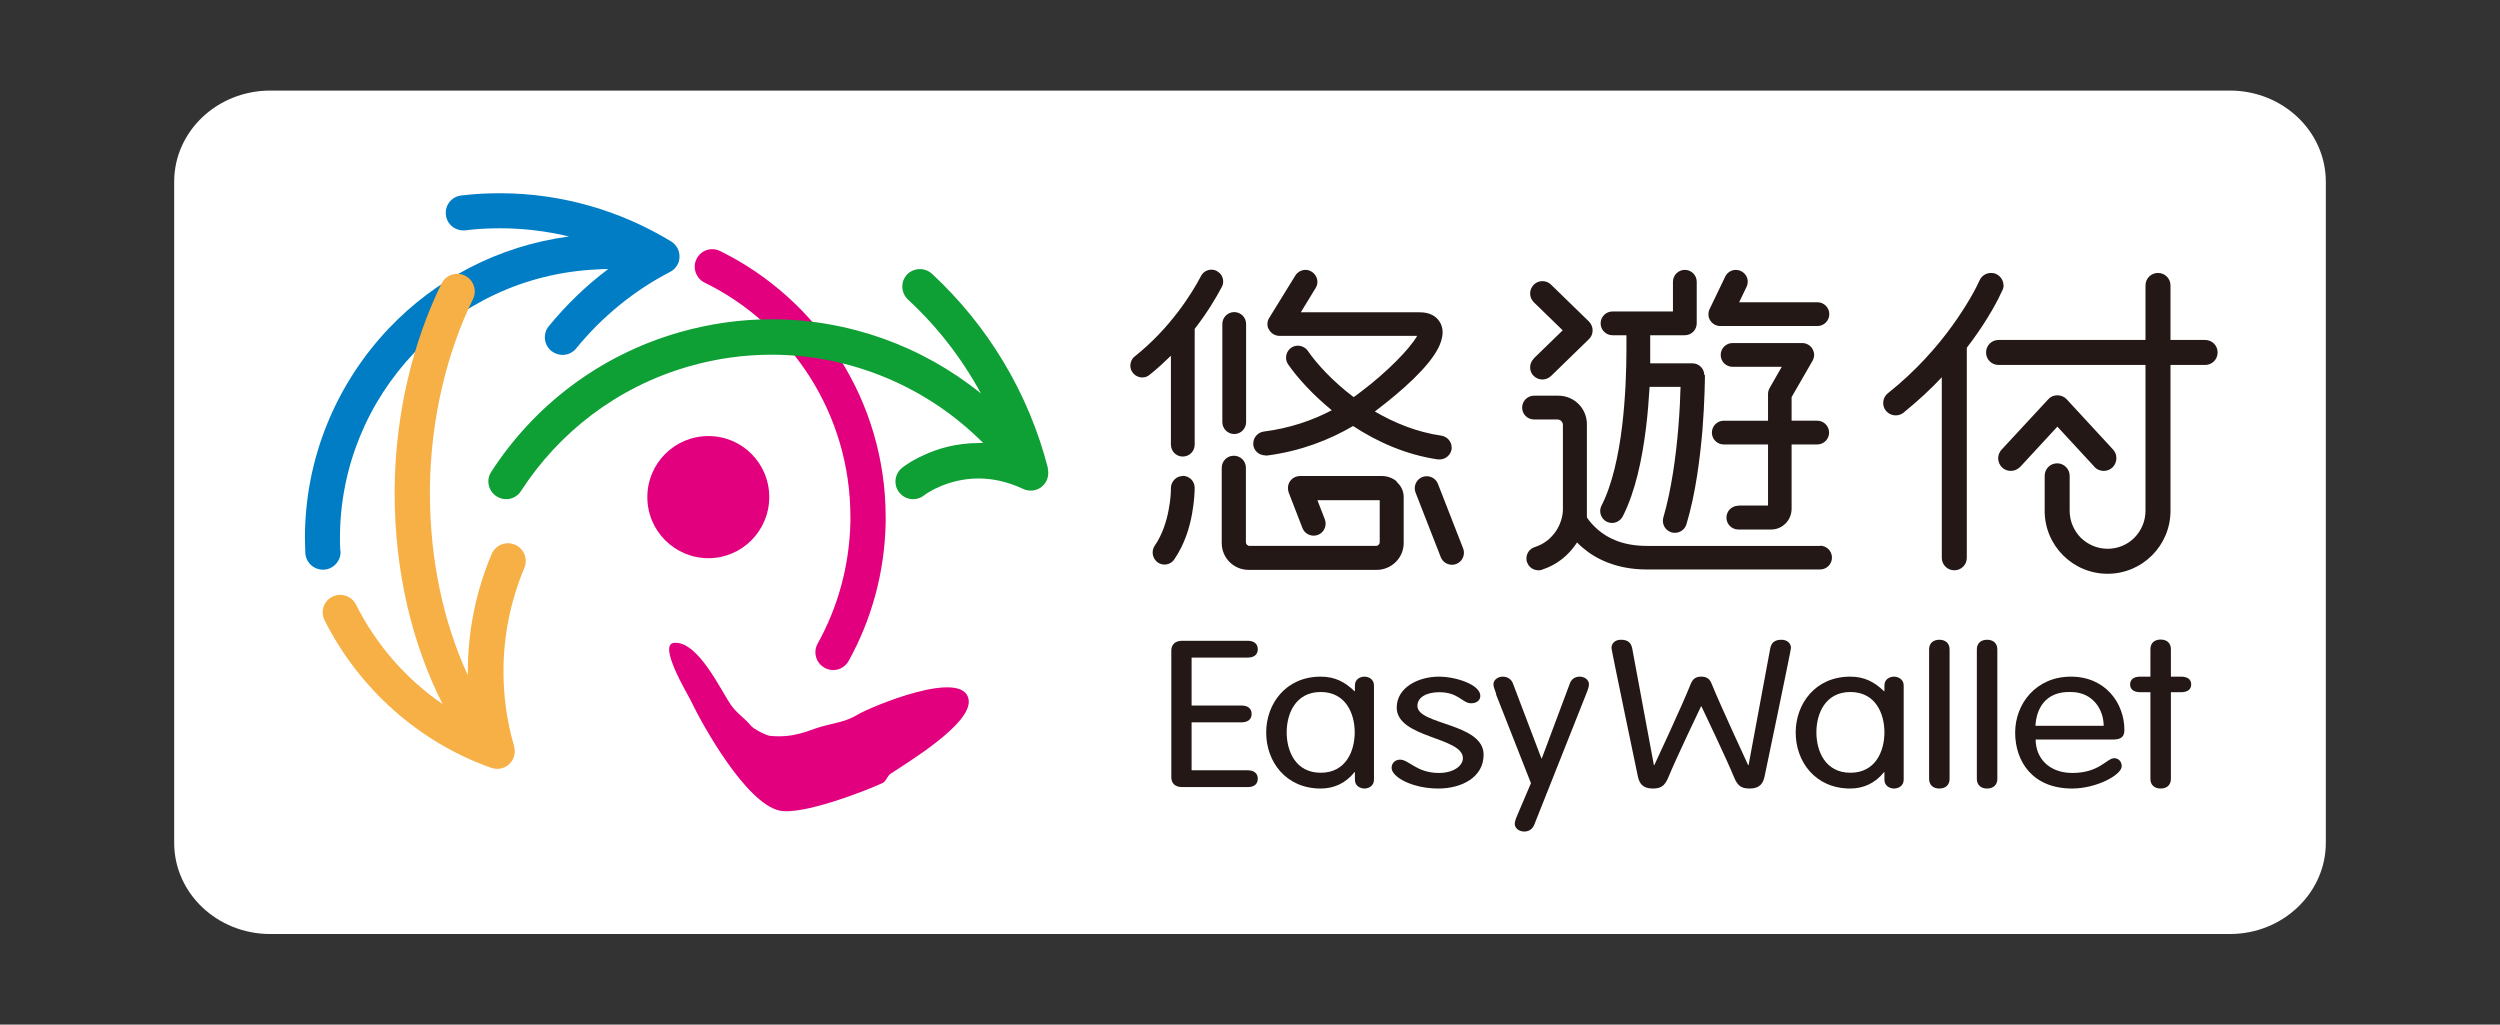 <?xml version="1.0" encoding="UTF-8"?>
<svg id="_圖層_1" data-name="圖層 1" xmlns="http://www.w3.org/2000/svg" viewBox="0 0 122 50">
  <rect x="0" y="0" width="122" height="50" fill="#333333" stroke="none"/>
  <defs>
    <style>
      .cls-1 {
        fill: #f6b046;
      }

      .cls-1, .cls-2, .cls-3, .cls-4, .cls-5, .cls-6 {
        stroke-width: 0px;
      }

      .cls-2 {
        fill: #231815;
      }

      .cls-3 {
        fill: #e3007f;
      }

      .cls-4 {
        fill: #007dc5;
      }

      .cls-5 {
        fill: #0e9f35;
      }

      .cls-6 {
        fill: #fff;
      }
    </style>
  </defs>
  <path class="cls-6" d="M108.82,4.42H13.19c-2.59,0-4.69,1.99-4.69,4.45v32.26c0,2.46,2.1,4.45,4.69,4.45h95.63c2.58,0,4.68-2,4.68-4.45V8.87c0-2.46-2.1-4.45-4.68-4.45Z"/>
  <g>
    <path class="cls-2" d="M74.85,17.5c-.12.12-.18.27-.18.43s.06.3.17.41c.12.12.27.18.43.18h0c.15,0,.3-.06.42-.17l1.85-1.8c.12-.11.18-.27.18-.43s-.07-.32-.18-.43l-1.85-1.8c-.11-.11-.26-.17-.42-.17s-.31.06-.43.18c-.11.12-.17.27-.17.42,0,.16.06.31.18.43h0s1.41,1.37,1.41,1.37l-1.41,1.37s0,0,0,0M61.75,22.23s.05,0,.08,0c1.63-.21,3.04-.76,4.2-1.44,1.16.76,2.56,1.4,4.14,1.63.03,0,.06,0,.09,0,.28,0,.53-.21.58-.5,0-.03,0-.05,0-.08,0-.29-.21-.53-.5-.58-1.19-.17-2.29-.62-3.25-1.18,0,0,.02-.01.03-.02,1.33-1.01,2.6-2.15,3.07-3.08.1-.2.2-.45.21-.76h0c0-.11-.02-.24-.07-.37-.08-.2-.24-.38-.44-.48-.19-.1-.4-.13-.62-.13h-5.79l.72-1.18c.06-.09.09-.2.09-.3,0-.19-.1-.39-.28-.5-.09-.06-.2-.09-.3-.09-.19,0-.39.1-.5.28l-1.27,2.06c-.06.09-.09.2-.09.3,0,.1.02.2.08.28.1.18.3.3.51.3h6.72c-.2.34-.57.78-1.03,1.24-.51.51-1.12,1.04-1.72,1.49-.11.09-.23.17-.35.26-1.04-.78-1.82-1.65-2.24-2.26-.11-.16-.3-.25-.48-.25-.12,0-.23.03-.33.1-.16.11-.25.3-.25.48,0,.11.03.23.1.33h0c.45.65,1.18,1.46,2.13,2.24-.95.5-2.06.88-3.32,1.04-.29.04-.51.29-.51.58,0,.03,0,.05,0,.08.04.29.29.5.58.5M59.65,20.6c0,.32.26.58.58.58s.58-.26.58-.58v-4.79c0-.32-.26-.58-.58-.58s-.58.26-.58.58v4.79ZM83.95,15.91h4.74c.32,0,.58-.26.58-.58s-.26-.58-.58-.58h-3.82l.36-.75c.04-.08.06-.17.06-.25,0-.22-.12-.42-.33-.52-.08-.04-.17-.06-.25-.06-.21,0-.42.12-.52.33l-.76,1.58c-.04.08-.06.17-.06.25,0,.11.03.22.09.31.11.17.29.27.49.27M83.17,18.31c0-.32-.26-.58-.58-.58h-2.06c0-.24,0-.47,0-.66,0-.29,0-.53,0-.71h1.69c.15,0,.3-.06.41-.17.11-.11.17-.26.17-.41v-2.03c0-.32-.26-.58-.58-.58s-.58.26-.58.58v1.45h-2.95c-.32,0-.58.26-.58.58s.26.58.58.58h.68c0,.18,0,.42,0,.71h0c0,.91-.04,2.3-.21,3.72-.17,1.42-.49,2.89-1.01,3.89-.04.08-.06.17-.06.26,0,.21.12.42.32.52.08.04.18.06.26.06.21,0,.41-.12.52-.32.62-1.22.94-2.78,1.13-4.28.09-.71.14-1.4.18-2.04h1.51c-.01.47-.04,1.18-.11,2.01-.11,1.34-.33,3-.73,4.37-.02.05-.02.11-.02.16,0,.25.16.48.42.56.06.02.11.02.17.02.25,0,.48-.16.56-.42.45-1.5.66-3.21.78-4.6.11-1.39.12-2.49.12-2.69M84.83,24.68c-.32,0-.58.26-.58.58s.26.58.58.58h1.6c.56,0,1-.46,1-1.01v-3.14h1.25c.32,0,.58-.26.58-.58s-.26-.58-.58-.58h-1.25v-1.15l1.02-1.77c.05-.09.08-.19.08-.29s-.03-.2-.08-.29c-.1-.18-.3-.29-.5-.29h-3.4c-.32,0-.58.26-.58.58s.26.58.58.58h2.4l-.59,1.03c-.05.09-.08.19-.08.29v1.31h-2.16c-.32,0-.58.26-.58.58s.26.58.58.58h2.16v2.98h-1.44ZM59.39,13.23h0c-.09-.05-.18-.07-.27-.07-.21,0-.41.11-.51.31-.46.87-1.49,2.53-3.23,3.92-.14.11-.22.28-.22.45,0,.13.04.26.13.36.11.14.28.22.45.22.13,0,.26-.04.36-.13.38-.3.72-.62,1.04-.93v4.34c0,.32.26.58.58.58s.58-.26.58-.58v-5.65c.62-.8,1.05-1.53,1.32-2.04.05-.09.07-.18.07-.27,0-.21-.11-.41-.31-.51M70.17,23.61c-.09-.23-.31-.37-.55-.37-.07,0-.14.01-.21.04-.23.09-.37.31-.37.55,0,.07.01.14.04.21l1.23,3.15c.09.23.31.37.55.37.07,0,.14-.01.21-.04.23-.09.37-.31.37-.55,0-.07-.01-.14-.04-.21l-1.23-3.15ZM88.82,26.64h-8.45c-1.21,0-1.93-.4-2.38-.78-.27-.23-.46-.47-.55-.61v-4.55c0-.77-.62-1.39-1.39-1.39h-1.19c-.32,0-.58.26-.58.58s.26.58.58.58h1.14c.15,0,.27.12.27.27v4.12c0,.31-.11.72-.34,1.06-.24.35-.57.63-1.04.78-.25.08-.4.31-.4.55,0,.06,0,.12.03.18.08.25.31.4.55.4.06,0,.12,0,.18-.03.73-.23,1.29-.71,1.65-1.24.02-.03.04-.06.06-.09.08.09.17.17.28.26.62.54,1.65,1.06,3.12,1.06h8.46c.32,0,.58-.26.58-.58s-.26-.58-.58-.58M57.72,23.23h0c-.32,0-.58.27-.58.59h0v.02c0,.08,0,.5-.11,1.04-.1.55-.31,1.22-.68,1.75-.07.1-.1.22-.1.33,0,.19.09.37.25.49.1.07.22.1.33.1.19,0,.37-.09.48-.26.5-.73.74-1.54.86-2.2.12-.65.13-1.15.13-1.27,0-.01,0-.02,0-.02,0-.32-.26-.58-.59-.58M102.2,22.78c.12.13.29.2.46.2.15,0,.3-.05.42-.16.13-.12.2-.29.2-.46,0-.15-.05-.3-.16-.42l-2.26-2.45c-.12-.13-.28-.2-.46-.2s-.34.07-.45.2l-2.27,2.45c-.11.12-.17.27-.17.42,0,.17.07.34.2.46.12.11.27.16.42.16.17,0,.33-.07.46-.2,0,0,0,0,0,0l1.81-1.96,1.81,1.96ZM97.77,13.93c0-.23-.13-.45-.36-.56-.08-.04-.17-.05-.25-.05-.23,0-.45.13-.55.35h0c-.18.4-.62,1.23-1.35,2.24-.73,1.01-1.76,2.19-3.13,3.28-.15.12-.23.3-.23.47,0,.14.04.27.13.38.12.15.3.23.48.23.13,0,.27-.04.38-.13.7-.57,1.33-1.15,1.87-1.73v8.81c0,.34.27.61.61.61s.61-.27.61-.61v-10.25c.09-.12.18-.24.27-.36.79-1.08,1.26-1.98,1.47-2.45.04-.08.06-.17.06-.25M107.61,16.59h-1.69v-2.66c0-.34-.27-.61-.61-.61s-.61.27-.61.61v2.66h-7.17c-.34,0-.61.27-.61.61s.27.61.61.61h7.17v7.12c0,.51-.21.97-.54,1.31-.34.34-.8.54-1.31.54s-.97-.21-1.31-.54c-.33-.34-.54-.8-.54-1.31v-1.71c0-.33-.27-.61-.61-.61s-.61.27-.61.61v1.71c0,1.7,1.38,3.07,3.07,3.07,1.7,0,3.07-1.38,3.07-3.07v-7.12h1.69c.34,0,.61-.27.61-.61s-.27-.61-.61-.61M68.17,23.5h0c-.2-.17-.46-.27-.73-.27h-4c-.33,0-.59.26-.59.59,0,.08.02.15.04.22l.67,1.73c.09.23.31.37.55.37.07,0,.14-.01.21-.04.23-.09.37-.31.37-.55,0-.07-.01-.14-.04-.21l-.36-.93h3.04v2.05c0,.1-.08.18-.18.18h-6.17c-.1,0-.18-.08-.18-.18v-3.63c0-.33-.26-.59-.59-.59s-.59.26-.59.59v3.67c0,.73.59,1.31,1.31,1.31h6.25c.73,0,1.32-.59,1.32-1.31v-2.25c0-.3-.15-.57-.35-.74"/>
    <path class="cls-2" d="M58.15,37.59h2.74c.28,0,.49.13.49.41s-.2.41-.49.41h-3.2c-.37,0-.53-.21-.53-.48v-6.18c0-.27.16-.48.53-.48h3.2c.28,0,.49.13.49.41s-.2.41-.49.41h-2.74v2.34h2.44c.28,0,.49.13.49.41s-.21.41-.49.41h-2.44v2.34Z"/>
    <path class="cls-2" d="M67.05,38.05c0,.31-.27.43-.46.43-.21,0-.47-.12-.47-.43v-.37h-.02c-.43.54-1,.8-1.65.8-1.71,0-2.66-1.32-2.66-2.73s.96-2.73,2.66-2.73c.7,0,1.18.26,1.65.71h.02v-.28c0-.31.26-.43.47-.43.19,0,.46.12.46.43v4.6ZM64.45,37.71c1.23,0,1.66-1.06,1.66-1.97s-.43-1.97-1.66-1.97-1.66,1.06-1.66,1.97.43,1.97,1.66,1.97"/>
    <path class="cls-2" d="M70.22,33.02c.83,0,2.02.39,2.02.94,0,.19-.15.36-.45.36-.43,0-.6-.54-1.56-.54-.57,0-1.06.22-1.06.67,0,.93,3.23.83,3.23,2.38,0,1.11-1.08,1.65-2.21,1.65-1.27,0-2.28-.56-2.28-1.01,0-.24.19-.4.41-.4.44,0,.81.65,1.9.65.73,0,1.17-.36,1.17-.72,0-1.04-3.23-.98-3.23-2.47,0-.98,1.05-1.51,2.06-1.51"/>
    <path class="cls-2" d="M73.02,33.88c-.11-.3-.14-.39-.14-.49,0-.22.23-.37.45-.37.25,0,.43.14.5.33l1.39,3.66h.02l1.37-3.66c.07-.19.23-.33.48-.33.23,0,.45.15.45.37,0,.1-.02.19-.14.49l-2.53,6.37c-.08.19-.24.33-.49.33-.23,0-.46-.15-.46-.37,0-.1.02-.19.15-.49l.64-1.5-1.71-4.35Z"/>
    <path class="cls-2" d="M82.51,33.37c.11-.26.26-.35.51-.35s.41.09.51.35c.41,1.02,1.78,3.97,1.78,3.97h.02l1.06-5.71c.06-.29.24-.41.55-.41.28,0,.46.18.46.4,0,.11-1.29,6.28-1.29,6.28-.07.31-.22.58-.72.58-.39,0-.59-.1-.78-.58-.36-.88-1.58-3.43-1.58-3.43h-.02s-1.22,2.55-1.58,3.43c-.19.48-.4.58-.78.58-.5,0-.65-.27-.72-.58,0,0-1.29-6.17-1.29-6.28,0-.22.17-.4.46-.4.31,0,.49.12.55.41l1.06,5.71h.02s1.38-2.95,1.78-3.97"/>
    <path class="cls-2" d="M92.9,38.05c0,.31-.27.43-.47.43-.2,0-.47-.12-.47-.43v-.37h-.02c-.43.54-1,.8-1.65.8-1.71,0-2.66-1.32-2.66-2.73s.96-2.73,2.66-2.73c.7,0,1.18.26,1.65.71h.02v-.28c0-.31.26-.43.47-.43.19,0,.47.12.47.43v4.6ZM90.3,37.71c1.23,0,1.66-1.06,1.66-1.97s-.43-1.97-1.66-1.97-1.66,1.06-1.66,1.97.43,1.97,1.66,1.97"/>
    <path class="cls-2" d="M95.14,38.01c0,.29-.19.47-.5.47s-.5-.18-.5-.47v-6.32c0-.29.19-.47.5-.47s.5.18.5.47v6.32Z"/>
    <path class="cls-2" d="M97.47,38.01c0,.29-.19.47-.5.47s-.5-.18-.5-.47v-6.32c0-.29.19-.47.5-.47s.5.18.5.47v6.32Z"/>
    <path class="cls-2" d="M99.34,36.09c0,.91.66,1.63,1.79,1.63,1.33,0,1.67-.72,2.05-.72.18,0,.36.14.36.39,0,.43-1.24,1.09-2.42,1.09-1.93,0-2.78-1.32-2.78-2.73s1.02-2.73,2.72-2.73,2.61,1.31,2.61,2.6c0,.31-.13.47-.56.47h-3.77ZM102.66,35.42c0-.76-.5-1.65-1.61-1.65-1.24-.04-1.68.83-1.72,1.65h3.32Z"/>
    <path class="cls-2" d="M104.94,31.68c0-.29.19-.47.5-.47s.5.18.5.47v1.34h.49c.33,0,.5.14.5.38s-.17.38-.5.38h-.49v4.23c0,.29-.19.47-.5.47s-.5-.18-.5-.47v-4.23h-.49c-.33,0-.5-.14-.5-.38s.17-.38.5-.38h.49v-1.34Z"/>
    <path class="cls-3" d="M32.92,31.37c1.16-.07,2.26,2.33,2.75,3.03.32.45.63.6.98,1.02.12.15.73.47.93.49,1.17.12,1.91-.28,2.46-.44.75-.21,1.21-.23,1.84-.61.6-.36,5.14-2.27,5.39-.72.19,1.19-3.08,3.12-3.81,3.62-.16.1-.21.37-.39.45-.81.38-3.97,1.61-5.06,1.34-1.61-.4-3.67-4.04-4.34-5.44-.11-.23-1.6-2.7-.76-2.74"/>
    <path class="cls-3" d="M40.23,32.58c-.41-.23-.56-.75-.33-1.17.98-1.76,1.55-3.78,1.6-5.93,0-.09,0-.17,0-.26,0-2.5-.72-4.84-1.97-6.81-1.25-1.97-3.04-3.59-5.15-4.62-.42-.21-.6-.73-.39-1.15.21-.43.72-.6,1.15-.39,2.4,1.18,4.42,3.01,5.84,5.25,1.42,2.24,2.24,4.9,2.24,7.73,0,.1,0,.2,0,.29-.05,2.44-.7,4.74-1.81,6.74-.16.28-.45.44-.75.44-.14,0-.29-.04-.42-.11"/>
    <path class="cls-5" d="M51.14,22.85c-.94-3.67-2.93-6.96-5.66-9.49-.35-.32-.89-.3-1.22.04-.32.35-.3.89.05,1.22,1.43,1.32,2.63,2.87,3.56,4.58-2.86-2.31-6.46-3.62-10.22-3.62-1.49,0-3.01.21-4.51.64-3.93,1.13-7.11,3.62-9.17,6.81-.26.4-.14.93.26,1.19.14.09.31.14.47.14.28,0,.56-.14.72-.39,1.84-2.85,4.68-5.08,8.2-6.09,1.35-.39,2.7-.57,4.03-.57,3.91,0,7.63,1.59,10.33,4.31-.07,0-.15,0-.22,0-1.12,0-2.04.29-2.68.59-.65.29-1.02.59-1.06.62-.37.3-.43.84-.13,1.21.17.21.42.32.67.32.19,0,.38-.06.54-.19,0,0,0,0,0,0,.06-.05.36-.26.82-.45.46-.19,1.09-.37,1.83-.37.64,0,1.37.13,2.18.51.3.14.66.1.91-.11.26-.21.37-.55.29-.88"/>
    <path class="cls-3" d="M37.54,24.26c0,1.64-1.33,2.98-2.97,2.98s-2.98-1.33-2.98-2.98,1.33-2.98,2.98-2.98,2.97,1.33,2.97,2.98"/>
    <path class="cls-4" d="M16.62,26.9c.02.47-.35.88-.82.9-.48.02-.88-.35-.9-.82,0-.24-.02-.48-.02-.72,0-3.94,1.55-7.55,4.09-10.23,2.27-2.39,5.34-4.03,8.8-4.49-1.09-.26-2.22-.4-3.37-.4-.56,0-1.13.03-1.69.1-.47.05-.9-.28-.95-.75-.06-.47.28-.9.75-.95.63-.08,1.27-.11,1.89-.11,3,0,5.88.85,8.35,2.35.26.16.42.45.41.76,0,.31-.19.59-.46.73-1.78.92-3.33,2.2-4.58,3.73-.17.21-.42.32-.67.32-.19,0-.38-.07-.54-.19-.37-.3-.43-.84-.13-1.21.85-1.04,1.82-1.98,2.9-2.79-.19,0-.38,0-.58.02-3.52.17-6.64,1.7-8.89,4.07-2.25,2.37-3.62,5.56-3.62,9.04,0,.21,0,.43.02.64"/>
    <path class="cls-1" d="M25.12,26.58c-.44-.19-.94.02-1.13.46-.77,1.83-1.16,3.78-1.16,5.72,0,.07,0,.13,0,.19-1.17-2.53-1.85-5.59-1.85-8.88v-.26c.04-3.4.84-6.64,2.1-9.21.21-.43.03-.94-.39-1.15-.43-.21-.94-.03-1.15.4-1.38,2.82-2.24,6.3-2.28,9.95,0,.09,0,.19,0,.28,0,3.82.86,7.37,2.34,10.28-1.78-1.22-3.24-2.89-4.23-4.86-.21-.42-.73-.59-1.15-.38-.43.21-.59.73-.38,1.15,1.69,3.35,4.6,5.95,8.13,7.2.09.03.19.05.29.05.22,0,.43-.08.59-.23.24-.22.32-.56.24-.87-.35-1.19-.52-2.43-.52-3.66,0-1.71.34-3.43,1.02-5.05.18-.44-.02-.94-.46-1.13"/>
  </g>
</svg>